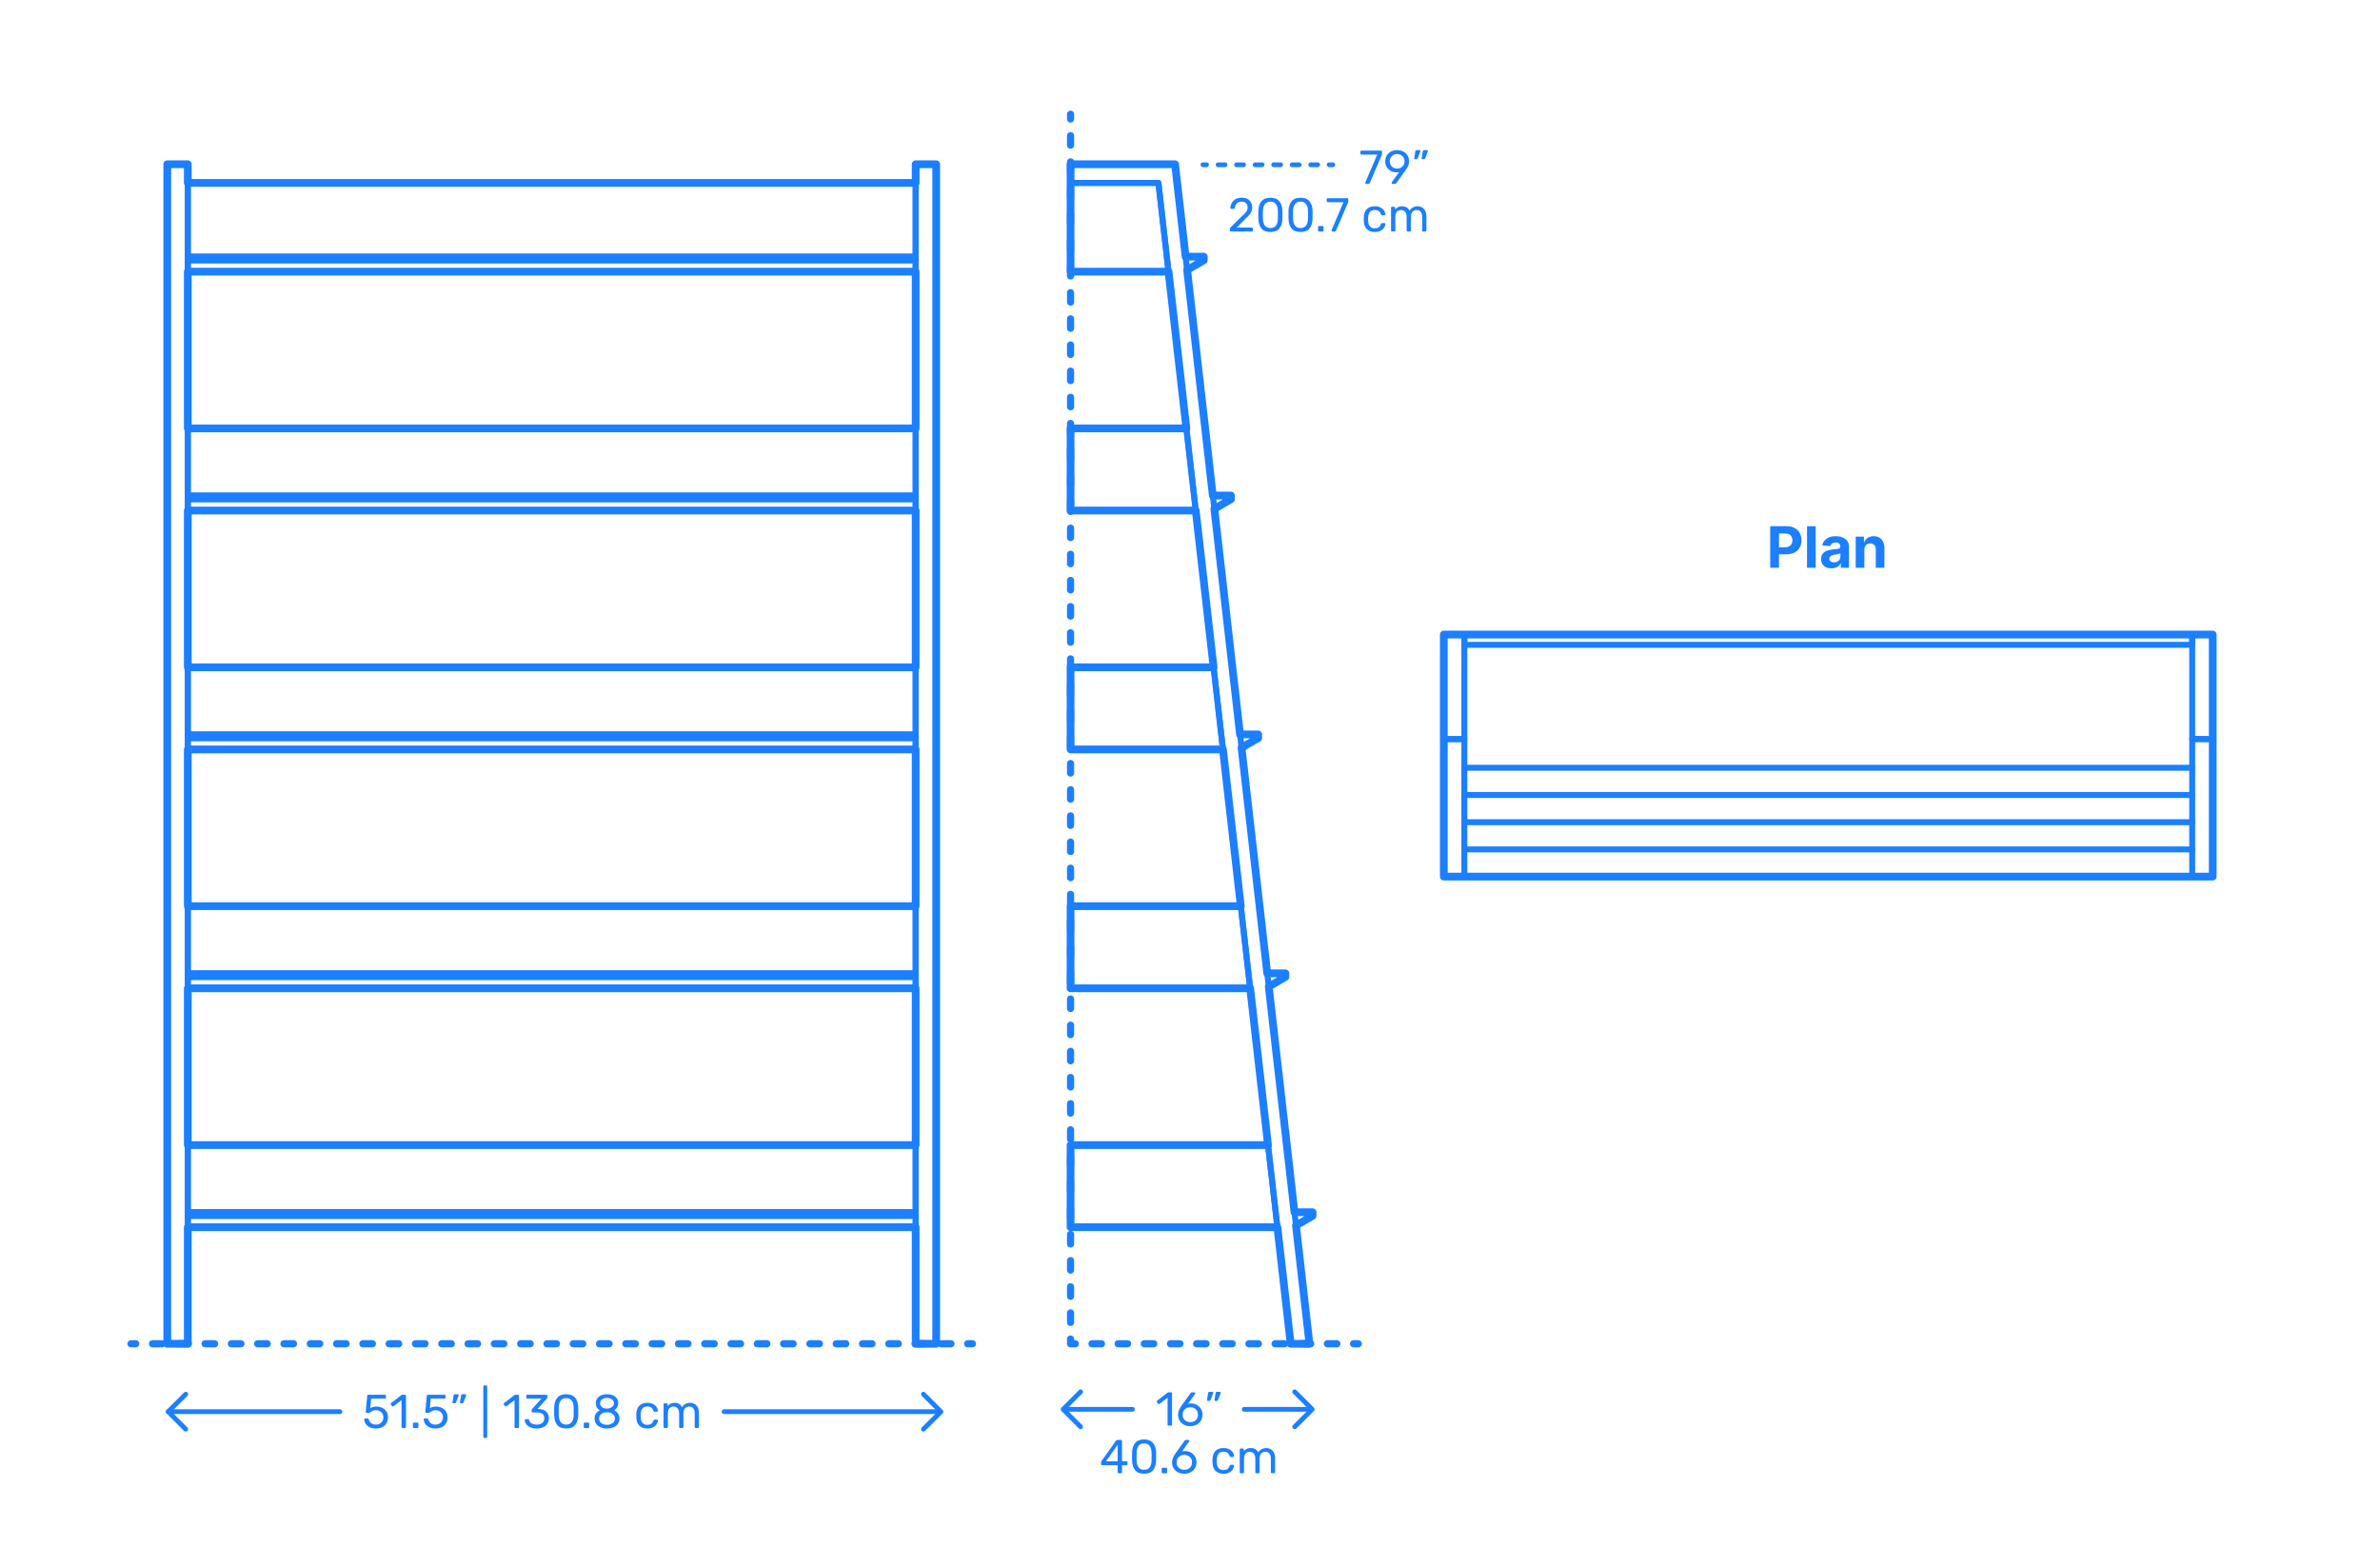 <?xml version="1.0" encoding="utf-8"?>
<!-- Generator: Adobe Illustrator 25.4.1, SVG Export Plug-In . SVG Version: 6.00 Build 0)  -->
<!DOCTYPE svg PUBLIC "-//W3C//DTD SVG 1.1//EN" "http://www.w3.org/Graphics/SVG/1.1/DTD/svg11.dtd">
<svg version="1.1" xmlns:x="http://ns.adobe.com/Extensibility/1.0/" xmlns:i="http://ns.adobe.com/AdobeIllustrator/10.0/" xmlns:graph="http://ns.adobe.com/Graphs/1.0/"
	 xmlns="http://www.w3.org/2000/svg" xmlns:xlink="http://www.w3.org/1999/xlink" x="0px" y="0px" width="1000px" height="650px"
	 viewBox="0 0 1000 650" enable-background="new 0 0 1000 650" xml:space="preserve">
<g id="FILL-BACKGROUND">
	<rect fill="#FFFFFF" width="1000" height="650"/>
</g>
<g id="N-DIMENSIONS">
	<g id="MTEXT_00000064339956233768989760000010345856373324090781_">
		<g>
			<g>
				<path fill="#1B7FFF" d="M743.779,238.557v-17.455h6.886c1.324,0,2.452,0.252,3.384,0.754c0.932,0.504,1.643,1.199,2.135,2.088
					c0.491,0.89,0.737,1.914,0.737,3.073s-0.25,2.182-0.75,3.067c-0.5,0.887-1.223,1.577-2.169,2.072
					c-0.946,0.494-2.09,0.74-3.431,0.74h-4.389v-2.957h3.792c0.71,0,1.297-0.123,1.76-0.371c0.463-0.246,0.81-0.59,1.04-1.031
					c0.23-0.439,0.345-0.947,0.345-1.521c0-0.579-0.115-1.087-0.345-1.521s-0.578-0.772-1.044-1.015
					c-0.466-0.241-1.057-0.361-1.773-0.361h-2.488v14.438H743.779z"/>
				<path fill="#1B7FFF" d="M762.887,221.102v17.455h-3.631v-17.455H762.887z"/>
				<path fill="#1B7FFF" d="M769.517,238.803c-0.835,0-1.58-0.146-2.233-0.438s-1.169-0.728-1.547-1.304s-0.566-1.297-0.566-2.16
					c0-0.728,0.133-1.338,0.4-1.833c0.267-0.494,0.631-0.892,1.091-1.192c0.46-0.302,0.984-0.529,1.572-0.683
					c0.588-0.153,1.206-0.261,1.854-0.323c0.761-0.08,1.375-0.155,1.841-0.227c0.466-0.07,0.804-0.178,1.014-0.319
					c0.21-0.142,0.315-0.353,0.315-0.631v-0.051c0-0.54-0.169-0.958-0.507-1.253c-0.338-0.295-0.817-0.443-1.436-0.443
					c-0.653,0-1.173,0.144-1.56,0.431c-0.386,0.286-0.642,0.646-0.767,1.078l-3.358-0.272c0.17-0.796,0.506-1.484,1.006-2.067
					c0.5-0.582,1.146-1.031,1.939-1.347c0.792-0.314,1.711-0.473,2.757-0.473c0.728,0,1.425,0.085,2.092,0.256
					c0.667,0.17,1.262,0.435,1.781,0.793c0.52,0.357,0.931,0.816,1.231,1.376c0.301,0.56,0.452,1.229,0.452,2.007v8.83h-3.443
					v-1.816h-0.103c-0.21,0.41-0.491,0.77-0.844,1.078c-0.352,0.311-0.775,0.552-1.27,0.725
					C770.736,238.717,770.165,238.803,769.517,238.803z M770.557,236.298c0.534,0,1.005-0.106,1.415-0.319s0.73-0.502,0.963-0.865
					c0.233-0.363,0.349-0.775,0.349-1.236v-1.389c-0.114,0.074-0.269,0.141-0.464,0.2s-0.417,0.113-0.661,0.161
					c-0.244,0.049-0.489,0.092-0.733,0.129s-0.466,0.069-0.665,0.098c-0.426,0.062-0.798,0.162-1.117,0.299
					c-0.318,0.136-0.565,0.318-0.741,0.549c-0.176,0.23-0.264,0.516-0.264,0.857c0,0.494,0.18,0.87,0.541,1.129
					C769.542,236.168,770,236.298,770.557,236.298z"/>
				<path fill="#1B7FFF" d="M783.341,230.988v7.568h-3.631v-13.092h3.46v2.311h0.153c0.29-0.762,0.775-1.365,1.458-1.812
					c0.682-0.446,1.508-0.669,2.48-0.669c0.909,0,1.702,0.199,2.378,0.597c0.676,0.397,1.202,0.964,1.577,1.7
					s0.562,1.612,0.562,2.629v8.336h-3.631v-7.688c0.006-0.802-0.199-1.428-0.613-1.88c-0.415-0.452-0.986-0.677-1.713-0.677
					c-0.489,0-0.919,0.104-1.291,0.314c-0.372,0.211-0.662,0.516-0.87,0.916C783.453,229.943,783.346,230.426,783.341,230.988z"/>
			</g>
		</g>
	</g>
	<g>
		<g>
			<g id="MTEXT_00000171710174313034544930000013677964231981292970_">
				<g>
					<g>
						<g>
							<path fill="#1B7FFF" d="M573.739,77.147c-0.073-0.087-0.109-0.19-0.109-0.31l0.04-0.181l5-11.7h-6.601
								c-0.133,0-0.243-0.043-0.33-0.13s-0.13-0.196-0.13-0.329v-0.74c0-0.146,0.04-0.264,0.12-0.351s0.193-0.13,0.34-0.13h8.16
								c0.146,0,0.26,0.043,0.34,0.13s0.12,0.204,0.12,0.351v0.68c0,0.24-0.054,0.5-0.16,0.779l-4.939,11.561
								c-0.067,0.146-0.141,0.268-0.221,0.359c-0.08,0.094-0.193,0.141-0.34,0.141h-1C573.909,77.277,573.812,77.234,573.739,77.147
								z"/>
							<path fill="#1B7FFF" d="M584.819,77.147c-0.073-0.087-0.11-0.19-0.11-0.31c0-0.094,0.026-0.181,0.08-0.261l3.08-4.28
								c-0.32,0.08-0.693,0.121-1.12,0.121c-0.96-0.014-1.8-0.237-2.52-0.67c-0.721-0.434-1.271-1-1.65-1.701
								c-0.38-0.699-0.57-1.449-0.57-2.25c0-0.799,0.19-1.56,0.57-2.279c0.38-0.721,0.946-1.307,1.7-1.76
								c0.753-0.453,1.663-0.681,2.729-0.681c1.067,0,1.98,0.22,2.74,0.66s1.333,1.017,1.721,1.729
								c0.386,0.714,0.579,1.478,0.579,2.291c0,0.732-0.13,1.379-0.39,1.939s-0.604,1.141-1.03,1.74l-3.88,5.439
								c-0.093,0.121-0.184,0.217-0.27,0.291c-0.087,0.072-0.21,0.109-0.37,0.109h-1C584.989,77.277,584.893,77.234,584.819,77.147z
								 M588.589,70.457c0.48-0.253,0.86-0.609,1.141-1.07c0.279-0.459,0.42-0.989,0.42-1.59c0-0.613-0.141-1.152-0.42-1.619
								c-0.28-0.467-0.66-0.827-1.141-1.08c-0.479-0.254-1.007-0.381-1.58-0.381c-0.56,0-1.076,0.127-1.55,0.381
								c-0.474,0.253-0.85,0.613-1.13,1.08s-0.42,1.006-0.42,1.619c0,0.601,0.14,1.131,0.42,1.59c0.28,0.461,0.653,0.817,1.12,1.07
								c0.467,0.254,0.986,0.381,1.56,0.381S588.109,70.711,588.589,70.457z"/>
							<path fill="#1B7FFF" d="M594.259,66.758c-0.06-0.08-0.076-0.181-0.05-0.301l0.44-2.8c0.053-0.386,0.239-0.58,0.56-0.58h1.28
								c0.093,0,0.17,0.034,0.229,0.101c0.061,0.066,0.09,0.146,0.09,0.24c0,0.133-0.02,0.239-0.06,0.319l-1.04,2.7
								c-0.066,0.146-0.14,0.257-0.22,0.33s-0.2,0.109-0.36,0.109h-0.62C594.402,66.877,594.319,66.838,594.259,66.758z
								 M597.399,66.758c-0.061-0.08-0.077-0.181-0.051-0.301l0.44-2.8c0.053-0.386,0.24-0.58,0.56-0.58h1.28
								c0.094,0,0.17,0.034,0.23,0.101c0.06,0.066,0.09,0.146,0.09,0.24c0,0.133-0.021,0.239-0.061,0.319l-1.04,2.7
								c-0.066,0.146-0.14,0.257-0.22,0.33s-0.2,0.109-0.359,0.109h-0.62C597.542,66.877,597.459,66.838,597.399,66.758z"/>
							<path fill="#1B7FFF" d="M516.88,97.146c-0.087-0.086-0.13-0.196-0.13-0.33v-0.6c0-0.307,0.167-0.6,0.5-0.88l4.36-4.34
								c0.986-0.841,1.666-1.526,2.04-2.06c0.373-0.533,0.56-1.101,0.56-1.701c0-0.786-0.22-1.402-0.66-1.85
								c-0.439-0.446-1.079-0.67-1.92-0.67c-0.8,0-1.433,0.233-1.899,0.7s-0.754,1.093-0.86,1.88c-0.026,0.146-0.094,0.26-0.2,0.34
								s-0.213,0.12-0.319,0.12h-0.96c-0.12,0-0.221-0.04-0.301-0.12c-0.079-0.08-0.119-0.173-0.119-0.279
								c0.026-0.707,0.216-1.391,0.569-2.051s0.877-1.199,1.57-1.619s1.533-0.631,2.52-0.631c1.493,0,2.617,0.391,3.37,1.17
								c0.753,0.78,1.13,1.771,1.13,2.971c0,0.84-0.203,1.597-0.609,2.27c-0.407,0.674-1.044,1.383-1.91,2.13l-3.94,4h6.301
								c0.146,0,0.26,0.04,0.34,0.12s0.12,0.193,0.12,0.34v0.76c0,0.134-0.044,0.244-0.131,0.33
								c-0.086,0.088-0.196,0.131-0.329,0.131h-8.761C517.077,97.277,516.967,97.234,516.88,97.146z"/>
							<path fill="#1B7FFF" d="M530,95.967c-0.793-1.006-1.217-2.323-1.27-3.949l-0.021-1.721l0.021-1.779
								c0.04-1.613,0.463-2.924,1.27-3.931s2.063-1.51,3.771-1.51c1.72,0,2.983,0.503,3.79,1.51s1.229,2.317,1.27,3.931
								c0.014,0.373,0.021,0.967,0.021,1.779c0,0.787-0.007,1.359-0.021,1.721c-0.053,1.626-0.477,2.943-1.27,3.949
								c-0.794,1.007-2.057,1.51-3.79,1.51C532.051,97.477,530.794,96.974,530,95.967z M536.091,94.797
								c0.52-0.68,0.793-1.641,0.819-2.88c0.014-0.387,0.021-0.94,0.021-1.66c0-0.733-0.007-1.28-0.021-1.64
								c-0.026-1.227-0.303-2.184-0.83-2.87c-0.526-0.687-1.297-1.03-2.31-1.03c-1.014,0-1.78,0.344-2.3,1.03
								c-0.521,0.687-0.794,1.644-0.82,2.87l-0.02,1.64l0.02,1.66c0.026,1.239,0.3,2.2,0.82,2.88c0.52,0.68,1.286,1.02,2.3,1.02
								C534.797,95.816,535.57,95.477,536.091,94.797z"/>
							<path fill="#1B7FFF" d="M542.66,95.967c-0.794-1.006-1.217-2.323-1.271-3.949l-0.02-1.721l0.02-1.779
								c0.04-1.613,0.464-2.924,1.271-3.931s2.063-1.51,3.77-1.51c1.721,0,2.983,0.503,3.79,1.51s1.23,2.317,1.271,3.931
								c0.013,0.373,0.02,0.967,0.02,1.779c0,0.787-0.007,1.359-0.02,1.721c-0.054,1.626-0.477,2.943-1.271,3.949
								c-0.793,1.007-2.057,1.51-3.79,1.51C544.71,97.477,543.453,96.974,542.66,95.967z M548.75,94.797
								c0.521-0.68,0.793-1.641,0.82-2.88c0.013-0.387,0.02-0.94,0.02-1.66c0-0.733-0.007-1.28-0.02-1.64
								c-0.027-1.227-0.304-2.184-0.83-2.87c-0.527-0.687-1.297-1.03-2.311-1.03c-1.013,0-1.779,0.344-2.3,1.03
								c-0.52,0.687-0.793,1.644-0.819,2.87l-0.021,1.64l0.021,1.66c0.026,1.239,0.3,2.2,0.819,2.88c0.521,0.68,1.287,1.02,2.3,1.02
								C547.457,95.816,548.23,95.477,548.75,94.797z"/>
							<path fill="#1B7FFF" d="M553.94,97.146c-0.087-0.086-0.13-0.196-0.13-0.33v-1.379c0-0.134,0.043-0.247,0.13-0.341
								c0.087-0.093,0.196-0.14,0.33-0.14h1.38c0.133,0,0.243,0.047,0.329,0.14c0.087,0.094,0.131,0.207,0.131,0.341v1.379
								c0,0.134-0.044,0.244-0.131,0.33c-0.086,0.088-0.196,0.131-0.329,0.131h-1.38C554.137,97.277,554.027,97.234,553.94,97.146z"
								/>
							<path fill="#1B7FFF" d="M559.56,97.146c-0.073-0.086-0.109-0.189-0.109-0.31l0.04-0.181l5-11.699h-6.601
								c-0.133,0-0.243-0.043-0.33-0.131c-0.087-0.086-0.13-0.195-0.13-0.329v-0.74c0-0.146,0.04-0.263,0.12-0.351
								c0.08-0.086,0.193-0.129,0.34-0.129h8.16c0.146,0,0.26,0.043,0.34,0.129c0.08,0.088,0.12,0.204,0.12,0.351v0.681
								c0,0.239-0.054,0.5-0.16,0.779l-4.939,11.561c-0.067,0.146-0.141,0.267-0.221,0.359c-0.08,0.094-0.193,0.141-0.34,0.141h-1
								C559.729,97.277,559.633,97.234,559.56,97.146z"/>
							<path fill="#1B7FFF" d="M574.289,96.268c-0.8-0.807-1.22-1.938-1.26-3.391l-0.02-0.801l0.02-0.799
								c0.04-1.453,0.46-2.584,1.26-3.391c0.801-0.807,1.913-1.21,3.341-1.21c0.96,0,1.77,0.17,2.43,0.511
								c0.66,0.34,1.153,0.763,1.479,1.27c0.327,0.507,0.504,1.014,0.53,1.52c0.014,0.12-0.03,0.227-0.13,0.32
								s-0.21,0.141-0.33,0.141h-0.88c-0.134,0-0.233-0.031-0.3-0.091c-0.067-0.06-0.134-0.17-0.2-0.329
								c-0.24-0.654-0.57-1.117-0.99-1.391s-0.95-0.41-1.59-0.41c-0.84,0-1.507,0.26-2,0.78s-0.76,1.313-0.8,2.38l-0.021,0.699
								l0.021,0.701c0.04,1.066,0.307,1.859,0.8,2.379c0.493,0.521,1.16,0.781,2,0.781c0.653,0,1.187-0.137,1.6-0.41
								c0.414-0.273,0.74-0.736,0.98-1.391c0.066-0.16,0.133-0.27,0.2-0.33c0.066-0.06,0.166-0.09,0.3-0.09h0.88
								c0.12,0,0.23,0.047,0.33,0.141c0.1,0.093,0.144,0.199,0.13,0.319c-0.026,0.493-0.203,0.993-0.53,1.5
								c-0.326,0.507-0.819,0.934-1.479,1.28c-0.66,0.346-1.47,0.52-2.43,0.52C576.202,97.477,575.09,97.074,574.289,96.268z"/>
							<path fill="#1B7FFF" d="M584.599,97.146c-0.087-0.086-0.13-0.196-0.13-0.33v-9.479c0-0.134,0.043-0.243,0.13-0.33
								s0.197-0.13,0.33-0.13h0.84c0.134,0,0.24,0.043,0.32,0.13s0.12,0.196,0.12,0.33v0.681c0.72-0.895,1.693-1.341,2.92-1.341
								c1.467,0,2.507,0.614,3.12,1.841c0.32-0.561,0.776-1.008,1.37-1.341c0.593-0.333,1.257-0.5,1.99-0.5
								c1.093,0,1.986,0.374,2.68,1.12c0.693,0.747,1.04,1.826,1.04,3.24v5.779c0,0.134-0.044,0.244-0.13,0.33
								c-0.087,0.088-0.197,0.131-0.33,0.131h-0.86c-0.133,0-0.243-0.043-0.33-0.131c-0.087-0.086-0.13-0.196-0.13-0.33v-5.6
								c0-1.066-0.22-1.83-0.66-2.29c-0.439-0.46-1.02-0.69-1.739-0.69c-0.641,0-1.19,0.237-1.65,0.711
								c-0.46,0.473-0.69,1.229-0.69,2.27v5.6c0,0.134-0.043,0.244-0.13,0.33c-0.087,0.088-0.196,0.131-0.33,0.131h-0.88
								c-0.133,0-0.243-0.043-0.33-0.131c-0.087-0.086-0.13-0.196-0.13-0.33v-5.6c0-1.053-0.229-1.812-0.689-2.279
								s-1.03-0.701-1.71-0.701c-0.641,0-1.19,0.234-1.65,0.701s-0.69,1.219-0.69,2.26v5.619c0,0.134-0.043,0.244-0.13,0.33
								c-0.087,0.088-0.196,0.131-0.33,0.131h-0.88C584.796,97.277,584.686,97.234,584.599,97.146z"/>
						</g>
					</g>
				</g>
			</g>
			<g>
				<g>
					
						<line fill="none" stroke="#1B7FFF" stroke-width="2" stroke-linecap="round" stroke-linejoin="round" x1="560" y1="69.23" x2="558.5" y2="69.23"/>
					
						<line fill="none" stroke="#1B7FFF" stroke-width="2" stroke-linecap="round" stroke-linejoin="round" stroke-dasharray="2.918,4.864" x1="553.636" y1="69.23" x2="509.377" y2="69.23"/>
					
						<line fill="none" stroke="#1B7FFF" stroke-width="2" stroke-linecap="round" stroke-linejoin="round" x1="506.945" y1="69.23" x2="505.445" y2="69.23"/>
				</g>
			</g>
		</g>
		<g>
			<g id="POLYLINE_00000134215283121932362690000016412856865595088527_">
				
					<polyline fill="none" stroke="#1B7FFF" stroke-width="2" stroke-linecap="round" stroke-linejoin="round" stroke-miterlimit="10" points="
					387.995,585.797 395.342,593.144 387.995,600.492 				"/>
			</g>
			<g id="POLYLINE_00000090280360732939763140000004309168427196147113_">
				
					<polyline fill="none" stroke="#1B7FFF" stroke-width="2" stroke-linecap="round" stroke-linejoin="round" stroke-miterlimit="10" points="
					78.036,585.797 70.688,593.144 78.036,600.492 				"/>
			</g>
			<g id="MTEXT_00000136380676028887328640000012924860865159621788_">
				<g>
					<g>
						<g>
							<path fill="#1B7FFF" d="M155.331,599.674c-0.734-0.36-1.294-0.83-1.681-1.41s-0.593-1.203-0.62-1.87v-0.04
								c0-0.106,0.04-0.193,0.12-0.26s0.173-0.1,0.28-0.1h0.979c0.28,0,0.46,0.146,0.54,0.439c0.2,0.721,0.57,1.257,1.11,1.609
								c0.54,0.354,1.163,0.531,1.87,0.531c0.906,0,1.66-0.277,2.26-0.83c0.601-0.554,0.9-1.316,0.9-2.291
								c0-0.893-0.3-1.603-0.9-2.129c-0.6-0.527-1.354-0.791-2.26-0.791c-0.48,0-0.867,0.061-1.16,0.181s-0.594,0.294-0.9,0.521
								c-0.173,0.133-0.316,0.229-0.43,0.289c-0.113,0.061-0.236,0.09-0.37,0.09h-0.96c-0.12,0-0.227-0.043-0.319-0.129
								c-0.094-0.088-0.134-0.191-0.12-0.311l0.62-6.66c0.04-0.333,0.206-0.5,0.5-0.5h6.92c0.146,0,0.26,0.04,0.34,0.12
								s0.12,0.193,0.12,0.34v0.74c0,0.134-0.044,0.239-0.13,0.319c-0.087,0.08-0.197,0.121-0.33,0.121h-5.761l-0.359,4.02
								c0.64-0.453,1.5-0.68,2.58-0.68c0.893,0,1.706,0.176,2.439,0.529s1.316,0.87,1.75,1.551c0.434,0.68,0.65,1.486,0.65,2.42
								c0,0.986-0.217,1.836-0.65,2.549c-0.434,0.715-1.033,1.254-1.8,1.621c-0.767,0.366-1.644,0.55-2.63,0.55
								C156.931,600.214,156.063,600.033,155.331,599.674z"/>
							<path fill="#1B7FFF" d="M168.831,599.884c-0.08-0.087-0.12-0.196-0.12-0.33v-11.28l-3.36,2.58
								c-0.094,0.08-0.193,0.12-0.3,0.12c-0.12,0-0.233-0.066-0.34-0.2l-0.48-0.619c-0.066-0.094-0.1-0.188-0.1-0.281
								c0-0.146,0.066-0.266,0.2-0.359l4.34-3.359c0.146-0.094,0.319-0.141,0.52-0.141h0.94c0.133,0,0.243,0.043,0.33,0.13
								c0.086,0.087,0.13,0.196,0.13,0.33v13.08c0,0.134-0.044,0.243-0.13,0.33c-0.087,0.087-0.197,0.13-0.33,0.13h-0.98
								C169.018,600.014,168.91,599.971,168.831,599.884z"/>
							<path fill="#1B7FFF" d="M173.621,599.884c-0.087-0.087-0.131-0.196-0.131-0.33v-1.38c0-0.133,0.044-0.246,0.131-0.34
								c0.086-0.094,0.196-0.141,0.329-0.141h1.381c0.133,0,0.243,0.047,0.329,0.141c0.087,0.094,0.131,0.207,0.131,0.34v1.38
								c0,0.134-0.044,0.243-0.131,0.33c-0.086,0.087-0.196,0.13-0.329,0.13h-1.381
								C173.817,600.014,173.707,599.971,173.621,599.884z"/>
							<path fill="#1B7FFF" d="M180.351,599.674c-0.734-0.36-1.294-0.83-1.681-1.41c-0.386-0.58-0.593-1.203-0.619-1.87v-0.04
								c0-0.106,0.04-0.193,0.12-0.26s0.173-0.1,0.279-0.1h0.979c0.28,0,0.46,0.146,0.54,0.439c0.2,0.721,0.57,1.257,1.11,1.609
								c0.54,0.354,1.163,0.531,1.87,0.531c0.906,0,1.66-0.277,2.26-0.83c0.601-0.554,0.9-1.316,0.9-2.291
								c0-0.893-0.3-1.603-0.9-2.129c-0.6-0.527-1.354-0.791-2.26-0.791c-0.48,0-0.867,0.061-1.16,0.181s-0.594,0.294-0.9,0.521
								c-0.173,0.133-0.316,0.229-0.43,0.289c-0.113,0.061-0.236,0.09-0.37,0.09h-0.96c-0.12,0-0.227-0.043-0.319-0.129
								c-0.094-0.088-0.134-0.191-0.12-0.311l0.62-6.66c0.04-0.333,0.206-0.5,0.5-0.5h6.92c0.146,0,0.26,0.04,0.34,0.12
								s0.12,0.193,0.12,0.34v0.74c0,0.134-0.044,0.239-0.13,0.319c-0.087,0.08-0.197,0.121-0.33,0.121h-5.761l-0.359,4.02
								c0.64-0.453,1.5-0.68,2.58-0.68c0.893,0,1.706,0.176,2.439,0.529s1.316,0.87,1.75,1.551c0.434,0.68,0.65,1.486,0.65,2.42
								c0,0.986-0.217,1.836-0.65,2.549c-0.434,0.715-1.033,1.254-1.8,1.621c-0.767,0.366-1.644,0.55-2.63,0.55
								C181.95,600.214,181.083,600.033,180.351,599.674z"/>
							<path fill="#1B7FFF" d="M190.18,589.494c-0.06-0.08-0.076-0.181-0.05-0.301l0.44-2.8c0.053-0.386,0.239-0.58,0.56-0.58h1.28
								c0.093,0,0.17,0.034,0.229,0.101c0.061,0.066,0.09,0.146,0.09,0.24c0,0.133-0.02,0.239-0.06,0.319l-1.04,2.7
								c-0.066,0.146-0.14,0.257-0.22,0.33s-0.2,0.109-0.36,0.109h-0.62C190.323,589.613,190.24,589.574,190.18,589.494z
								 M193.32,589.494c-0.061-0.08-0.077-0.181-0.051-0.301l0.44-2.8c0.053-0.386,0.24-0.58,0.56-0.58h1.28
								c0.094,0,0.17,0.034,0.23,0.101c0.06,0.066,0.09,0.146,0.09,0.24c0,0.133-0.021,0.239-0.061,0.319l-1.04,2.7
								c-0.066,0.146-0.14,0.257-0.22,0.33s-0.2,0.109-0.359,0.109h-0.62C193.463,589.613,193.38,589.574,193.32,589.494z"/>
							<path fill="#1B7FFF" d="M203.189,604.043c-0.08-0.086-0.12-0.196-0.12-0.329v-21.16c0-0.134,0.04-0.243,0.12-0.33
								s0.187-0.13,0.319-0.13h0.74c0.133,0,0.243,0.043,0.33,0.13s0.13,0.196,0.13,0.33v21.16c0,0.133-0.043,0.243-0.13,0.329
								c-0.087,0.088-0.197,0.131-0.33,0.131h-0.74C203.376,604.174,203.27,604.131,203.189,604.043z"/>
							<path fill="#1B7FFF" d="M216.309,599.884c-0.08-0.087-0.12-0.196-0.12-0.33v-11.28l-3.359,2.58
								c-0.094,0.08-0.194,0.12-0.301,0.12c-0.12,0-0.233-0.066-0.34-0.2l-0.479-0.619c-0.067-0.094-0.101-0.188-0.101-0.281
								c0-0.146,0.066-0.266,0.2-0.359l4.34-3.359c0.146-0.094,0.32-0.141,0.521-0.141h0.939c0.134,0,0.243,0.043,0.33,0.13
								s0.13,0.196,0.13,0.33v13.08c0,0.134-0.043,0.243-0.13,0.33s-0.196,0.13-0.33,0.13h-0.979
								C216.495,600.014,216.389,599.971,216.309,599.884z"/>
							<path fill="#1B7FFF" d="M222.829,599.703c-0.761-0.34-1.337-0.783-1.73-1.33c-0.394-0.546-0.604-1.112-0.63-1.699
								c0-0.12,0.04-0.217,0.12-0.29s0.18-0.11,0.3-0.11h0.9c0.146,0,0.267,0.03,0.359,0.09c0.094,0.061,0.167,0.178,0.22,0.351
								c0.174,0.68,0.551,1.159,1.131,1.44c0.58,0.279,1.263,0.42,2.05,0.42c0.96,0,1.723-0.23,2.289-0.69s0.851-1.116,0.851-1.97
								c0-1.627-0.994-2.44-2.979-2.44h-1.88c-0.134,0-0.244-0.043-0.33-0.13c-0.087-0.086-0.131-0.197-0.131-0.33v-0.52
								c0-0.201,0.073-0.373,0.221-0.521l3.899-4.319h-5.92c-0.133,0-0.243-0.041-0.33-0.121s-0.13-0.186-0.13-0.319v-0.72
								c0-0.146,0.043-0.264,0.13-0.351s0.197-0.13,0.33-0.13h7.92c0.146,0,0.263,0.043,0.35,0.13s0.13,0.204,0.13,0.351v0.66
								c0,0.146-0.066,0.299-0.199,0.459l-3.9,4.381h0.32c1.359,0.039,2.437,0.393,3.229,1.06s1.19,1.64,1.19,2.92
								c0,0.88-0.217,1.637-0.65,2.271c-0.434,0.633-1.037,1.119-1.81,1.459c-0.773,0.34-1.646,0.511-2.62,0.511
								C224.488,600.214,223.589,600.043,222.829,599.703z"/>
							<path fill="#1B7FFF" d="M234.118,598.703c-0.794-1.006-1.217-2.322-1.271-3.949l-0.02-1.721l0.02-1.779
								c0.04-1.613,0.464-2.924,1.271-3.93c0.807-1.008,2.063-1.511,3.77-1.511c1.721,0,2.983,0.503,3.79,1.511
								c0.807,1.006,1.23,2.316,1.271,3.93c0.013,0.373,0.02,0.967,0.02,1.779c0,0.787-0.007,1.36-0.02,1.721
								c-0.054,1.627-0.477,2.943-1.271,3.949c-0.793,1.008-2.057,1.511-3.79,1.511
								C236.168,600.214,234.911,599.711,234.118,598.703z M240.208,597.533c0.521-0.68,0.793-1.64,0.82-2.879
								c0.013-0.387,0.02-0.94,0.02-1.66c0-0.733-0.007-1.28-0.02-1.641c-0.027-1.227-0.304-2.184-0.83-2.869
								c-0.527-0.688-1.297-1.031-2.311-1.031c-1.013,0-1.779,0.344-2.3,1.031c-0.52,0.686-0.793,1.643-0.819,2.869l-0.021,1.641
								l0.021,1.66c0.026,1.239,0.3,2.199,0.819,2.879c0.521,0.681,1.287,1.021,2.3,1.021
								C238.915,598.554,239.688,598.214,240.208,597.533z"/>
							<path fill="#1B7FFF" d="M245.398,599.884c-0.087-0.087-0.131-0.196-0.131-0.33v-1.38c0-0.133,0.044-0.246,0.131-0.34
								c0.086-0.094,0.196-0.141,0.329-0.141h1.381c0.133,0,0.243,0.047,0.329,0.141c0.087,0.094,0.131,0.207,0.131,0.34v1.38
								c0,0.134-0.044,0.243-0.131,0.33c-0.086,0.087-0.196,0.13-0.329,0.13h-1.381
								C245.595,600.014,245.484,599.971,245.398,599.884z"/>
							<path fill="#1B7FFF" d="M252.338,599.703c-0.793-0.34-1.409-0.83-1.85-1.469c-0.44-0.641-0.66-1.387-0.66-2.24
								c0-0.787,0.196-1.477,0.59-2.07s0.924-1.051,1.59-1.37c-0.533-0.307-0.946-0.71-1.239-1.21c-0.294-0.5-0.44-1.09-0.44-1.77
								c0-1.16,0.434-2.077,1.3-2.75c0.867-0.674,2.007-1.011,3.42-1.011s2.551,0.333,3.41,1c0.86,0.667,1.29,1.587,1.29,2.761
								c0,0.666-0.146,1.25-0.439,1.75c-0.294,0.5-0.7,0.91-1.221,1.229c0.667,0.319,1.197,0.776,1.591,1.37
								c0.393,0.594,0.59,1.29,0.59,2.09c0,0.854-0.221,1.597-0.66,2.23c-0.44,0.633-1.057,1.119-1.851,1.459
								c-0.793,0.34-1.696,0.511-2.71,0.511C254.035,600.214,253.132,600.043,252.338,599.703z M257.418,597.934
								c0.634-0.48,0.95-1.12,0.95-1.92s-0.316-1.439-0.95-1.92c-0.633-0.48-1.423-0.721-2.37-0.721c-0.96,0-1.757,0.24-2.39,0.721
								c-0.634,0.48-0.95,1.12-0.95,1.92s0.316,1.439,0.95,1.92c0.633,0.48,1.43,0.721,2.39,0.721
								C255.995,598.654,256.785,598.414,257.418,597.934z M257.108,591.214c0.56-0.4,0.84-0.933,0.84-1.601
								c0-0.68-0.277-1.223-0.83-1.629c-0.554-0.407-1.243-0.611-2.07-0.611c-0.84,0-1.533,0.204-2.08,0.611
								c-0.547,0.406-0.819,0.949-0.819,1.629s0.272,1.224,0.819,1.631c0.547,0.406,1.24,0.609,2.08,0.609
								C255.861,591.827,256.548,591.613,257.108,591.214z"/>
							<path fill="#1B7FFF" d="M268.628,599.004c-0.8-0.807-1.22-1.938-1.26-3.391l-0.021-0.8l0.021-0.8
								c0.04-1.453,0.46-2.583,1.26-3.391c0.8-0.807,1.913-1.209,3.34-1.209c0.96,0,1.771,0.17,2.43,0.51
								c0.66,0.34,1.153,0.764,1.48,1.27c0.326,0.508,0.503,1.014,0.529,1.521c0.014,0.12-0.03,0.227-0.13,0.319
								c-0.1,0.094-0.21,0.141-0.33,0.141h-0.88c-0.133,0-0.233-0.03-0.3-0.09c-0.066-0.061-0.133-0.17-0.2-0.33
								c-0.239-0.653-0.569-1.117-0.989-1.391s-0.95-0.41-1.59-0.41c-0.841,0-1.507,0.261-2,0.781
								c-0.494,0.52-0.761,1.312-0.801,2.379l-0.02,0.7l0.02,0.7c0.04,1.066,0.307,1.859,0.801,2.38c0.493,0.521,1.159,0.78,2,0.78
								c0.652,0,1.187-0.137,1.6-0.41s0.74-0.736,0.979-1.391c0.067-0.159,0.134-0.27,0.2-0.33c0.066-0.059,0.167-0.09,0.3-0.09
								h0.88c0.12,0,0.23,0.047,0.33,0.141s0.144,0.199,0.13,0.32c-0.026,0.493-0.203,0.993-0.529,1.5
								c-0.327,0.506-0.82,0.934-1.48,1.279c-0.659,0.347-1.47,0.521-2.43,0.521C270.541,600.214,269.428,599.811,268.628,599.004z"
								/>
							<path fill="#1B7FFF" d="M278.937,599.884c-0.087-0.087-0.13-0.196-0.13-0.33v-9.479c0-0.134,0.043-0.244,0.13-0.33
								c0.087-0.087,0.197-0.131,0.33-0.131h0.84c0.134,0,0.24,0.044,0.32,0.131c0.08,0.086,0.12,0.196,0.12,0.33v0.68
								c0.72-0.894,1.693-1.34,2.92-1.34c1.467,0,2.507,0.613,3.12,1.84c0.32-0.561,0.776-1.007,1.37-1.34
								c0.593-0.334,1.257-0.5,1.99-0.5c1.093,0,1.986,0.373,2.68,1.119c0.693,0.748,1.04,1.827,1.04,3.24v5.78
								c0,0.134-0.044,0.243-0.13,0.33c-0.087,0.087-0.197,0.13-0.33,0.13h-0.86c-0.133,0-0.243-0.043-0.33-0.13
								s-0.13-0.196-0.13-0.33v-5.601c0-1.066-0.22-1.83-0.66-2.289c-0.439-0.461-1.02-0.69-1.739-0.69
								c-0.641,0-1.19,0.237-1.65,0.71c-0.46,0.474-0.69,1.23-0.69,2.27v5.601c0,0.134-0.043,0.243-0.13,0.33s-0.196,0.13-0.33,0.13
								h-0.88c-0.133,0-0.243-0.043-0.33-0.13s-0.13-0.196-0.13-0.33v-5.601c0-1.053-0.229-1.812-0.689-2.279s-1.03-0.7-1.71-0.7
								c-0.641,0-1.19,0.233-1.65,0.7s-0.69,1.22-0.69,2.26v5.62c0,0.134-0.043,0.243-0.13,0.33s-0.196,0.13-0.33,0.13h-0.88
								C279.134,600.014,279.023,599.971,278.937,599.884z"/>
						</g>
					</g>
				</g>
			</g>
			<g id="POLYLINE_00000076589988293089819890000006472616509105632153_">
				
					<line fill="none" stroke="#1B7FFF" stroke-width="2" stroke-linecap="round" stroke-linejoin="round" stroke-miterlimit="10" x1="394.342" y1="593.144" x2="304.226" y2="593.144"/>
			</g>
			<g id="POLYLINE_00000089562052724028799310000002810193929228789147_">
				
					<line fill="none" stroke="#1B7FFF" stroke-width="2" stroke-linecap="round" stroke-linejoin="round" stroke-miterlimit="10" x1="142.826" y1="593.144" x2="70.688" y2="593.144"/>
			</g>
		</g>
		<g>
			<g id="POLYLINE_00000006673907893992794330000002588523502833842304_">
				
					<polyline fill="none" stroke="#1B7FFF" stroke-width="2" stroke-linecap="round" stroke-linejoin="round" stroke-miterlimit="10" points="
					543.995,584.797 551.342,592.144 543.995,599.492 				"/>
			</g>
			<g id="POLYLINE_00000092436996713964203750000002433116458990269115_">
				
					<polyline fill="none" stroke="#1B7FFF" stroke-width="2" stroke-linecap="round" stroke-linejoin="round" stroke-miterlimit="10" points="
					454.036,584.797 446.688,592.144 454.036,599.492 				"/>
			</g>
			<g id="MTEXT_00000068668933217047127240000005987852978552324257_">
				<g>
					<g>
						<g>
							<path fill="#1B7FFF" d="M490.699,598.884c-0.08-0.087-0.12-0.196-0.12-0.33v-11.28l-3.36,2.58
								c-0.094,0.08-0.193,0.12-0.3,0.12c-0.12,0-0.233-0.066-0.34-0.2l-0.48-0.619c-0.066-0.094-0.1-0.188-0.1-0.281
								c0-0.146,0.066-0.266,0.2-0.359l4.34-3.359c0.146-0.094,0.319-0.141,0.52-0.141h0.94c0.133,0,0.243,0.043,0.33,0.13
								c0.086,0.087,0.13,0.196,0.13,0.33v13.08c0,0.134-0.044,0.243-0.13,0.33c-0.087,0.087-0.197,0.13-0.33,0.13h-0.98
								C490.886,599.014,490.778,598.971,490.699,598.884z"/>
							<path fill="#1B7FFF" d="M497.369,598.563c-0.78-0.433-1.374-1.017-1.78-1.75c-0.407-0.733-0.61-1.532-0.61-2.399
								c0-1.146,0.46-2.373,1.38-3.68l3.82-5.32c0.014-0.014,0.05-0.061,0.11-0.141c0.06-0.08,0.137-0.143,0.229-0.189
								c0.094-0.047,0.2-0.07,0.32-0.07h0.979c0.12,0,0.217,0.043,0.29,0.13s0.11,0.19,0.11,0.31c0,0.067-0.033,0.154-0.1,0.261
								l-2.92,4.079c0.346-0.079,0.732-0.119,1.159-0.119c0.974,0,1.83,0.217,2.57,0.65c0.739,0.434,1.312,1.006,1.72,1.719
								c0.406,0.715,0.609,1.498,0.609,2.351c0,0.854-0.203,1.649-0.609,2.39c-0.407,0.74-0.997,1.33-1.77,1.771
								c-0.773,0.44-1.687,0.66-2.74,0.66C499.072,599.214,498.148,598.997,497.369,598.563z M501.739,597.193
								c0.492-0.24,0.886-0.596,1.18-1.07c0.292-0.473,0.439-1.043,0.439-1.709c0-0.653-0.15-1.217-0.449-1.69
								c-0.301-0.474-0.697-0.833-1.19-1.08s-1.026-0.37-1.6-0.37c-0.574,0-1.107,0.123-1.601,0.37s-0.887,0.606-1.18,1.08
								c-0.294,0.474-0.44,1.037-0.44,1.69c0,0.666,0.146,1.236,0.44,1.709c0.293,0.475,0.687,0.83,1.18,1.07s1.026,0.36,1.601,0.36
								C500.705,597.554,501.245,597.434,501.739,597.193z"/>
							<path fill="#1B7FFF" d="M507.208,588.494c-0.061-0.08-0.077-0.181-0.05-0.301l0.439-2.8c0.054-0.386,0.24-0.58,0.561-0.58
								h1.279c0.094,0,0.17,0.034,0.23,0.101c0.06,0.066,0.09,0.146,0.09,0.24c0,0.133-0.02,0.239-0.06,0.319l-1.04,2.7
								c-0.067,0.146-0.141,0.257-0.221,0.33s-0.199,0.109-0.359,0.109h-0.62C507.351,588.613,507.268,588.574,507.208,588.494z
								 M510.348,588.494c-0.06-0.08-0.077-0.181-0.05-0.301l0.44-2.8c0.053-0.386,0.239-0.58,0.56-0.58h1.28
								c0.093,0,0.17,0.034,0.229,0.101c0.061,0.066,0.09,0.146,0.09,0.24c0,0.133-0.02,0.239-0.06,0.319l-1.04,2.7
								c-0.067,0.146-0.14,0.257-0.22,0.33s-0.2,0.109-0.36,0.109h-0.62C510.491,588.613,510.408,588.574,510.348,588.494z"/>
							<path fill="#1B7FFF" d="M469.729,618.883c-0.087-0.086-0.13-0.196-0.13-0.33v-2.92h-6.5c-0.134,0-0.244-0.043-0.33-0.129
								c-0.087-0.088-0.13-0.197-0.13-0.33v-0.74c0-0.188,0.073-0.387,0.22-0.601l6.02-8.479c0.067-0.107,0.167-0.19,0.301-0.25
								c0.133-0.061,0.279-0.09,0.439-0.09h1.36c0.146,0,0.26,0.039,0.34,0.119s0.12,0.193,0.12,0.34v8.48h1.82
								c0.133,0,0.242,0.043,0.329,0.13s0.131,0.197,0.131,0.33v0.761c0,0.133-0.044,0.242-0.131,0.33
								c-0.087,0.086-0.196,0.129-0.329,0.129h-1.82v2.92c0,0.134-0.044,0.244-0.13,0.33c-0.087,0.088-0.197,0.131-0.33,0.131h-0.92
								C469.926,619.014,469.815,618.971,469.729,618.883z M464.72,613.993h4.899v-6.96L464.72,613.993z"/>
							<path fill="#1B7FFF" d="M476.929,617.703c-0.793-1.006-1.217-2.323-1.27-3.949l-0.021-1.721l0.021-1.779
								c0.04-1.613,0.463-2.924,1.27-3.931s2.063-1.51,3.771-1.51c1.72,0,2.983,0.503,3.79,1.51s1.229,2.317,1.27,3.931
								c0.014,0.373,0.021,0.967,0.021,1.779c0,0.787-0.007,1.359-0.021,1.721c-0.053,1.626-0.477,2.943-1.27,3.949
								c-0.794,1.007-2.057,1.51-3.79,1.51C478.979,619.213,477.723,618.71,476.929,617.703z M483.02,616.533
								c0.52-0.68,0.793-1.641,0.819-2.88c0.014-0.387,0.021-0.94,0.021-1.66c0-0.733-0.007-1.28-0.021-1.64
								c-0.026-1.227-0.303-2.184-0.83-2.87c-0.526-0.687-1.297-1.03-2.31-1.03c-1.014,0-1.78,0.344-2.3,1.03
								c-0.521,0.687-0.794,1.644-0.82,2.87l-0.02,1.64l0.02,1.66c0.026,1.239,0.3,2.2,0.82,2.88c0.52,0.68,1.286,1.02,2.3,1.02
								C481.726,617.553,482.499,617.213,483.02,616.533z"/>
							<path fill="#1B7FFF" d="M488.21,618.883c-0.087-0.086-0.131-0.196-0.131-0.33v-1.379c0-0.134,0.044-0.247,0.131-0.341
								c0.086-0.093,0.196-0.14,0.329-0.14h1.381c0.133,0,0.243,0.047,0.329,0.14c0.087,0.094,0.131,0.207,0.131,0.341v1.379
								c0,0.134-0.044,0.244-0.131,0.33c-0.086,0.088-0.196,0.131-0.329,0.131h-1.381
								C488.406,619.014,488.296,618.971,488.21,618.883z"/>
							<path fill="#1B7FFF" d="M494.85,618.562c-0.78-0.433-1.374-1.016-1.78-1.75c-0.407-0.732-0.61-1.532-0.61-2.399
								c0-1.146,0.46-2.373,1.38-3.68l3.82-5.32c0.014-0.013,0.05-0.06,0.11-0.14c0.06-0.08,0.137-0.144,0.229-0.19
								c0.094-0.046,0.2-0.069,0.32-0.069h0.979c0.12,0,0.217,0.043,0.29,0.129c0.073,0.088,0.11,0.19,0.11,0.311
								c0,0.066-0.033,0.153-0.1,0.26l-2.92,4.08c0.346-0.08,0.732-0.119,1.159-0.119c0.974,0,1.83,0.217,2.57,0.649
								c0.74,0.434,1.313,1.007,1.72,1.72c0.407,0.714,0.61,1.497,0.61,2.35c0,0.854-0.203,1.65-0.61,2.391
								c-0.406,0.74-0.996,1.33-1.77,1.77c-0.773,0.44-1.687,0.66-2.74,0.66C496.553,619.213,495.629,618.996,494.85,618.562z
								 M499.22,617.193c0.492-0.24,0.886-0.597,1.18-1.07c0.293-0.473,0.439-1.043,0.439-1.71c0-0.653-0.149-1.216-0.449-1.69
								c-0.301-0.473-0.697-0.832-1.19-1.08c-0.493-0.246-1.026-0.369-1.6-0.369c-0.574,0-1.107,0.123-1.601,0.369
								c-0.493,0.248-0.887,0.607-1.18,1.08c-0.294,0.475-0.44,1.037-0.44,1.69c0,0.667,0.146,1.237,0.44,1.71
								c0.293,0.474,0.687,0.83,1.18,1.07s1.026,0.359,1.601,0.359C498.186,617.553,498.726,617.434,499.22,617.193z"/>
							<path fill="#1B7FFF" d="M510.719,618.004c-0.8-0.807-1.22-1.938-1.26-3.391l-0.021-0.801l0.021-0.799
								c0.04-1.453,0.46-2.584,1.26-3.391s1.913-1.21,3.34-1.21c0.96,0,1.771,0.17,2.43,0.511c0.66,0.34,1.153,0.763,1.48,1.27
								c0.326,0.507,0.503,1.014,0.53,1.52c0.013,0.12-0.03,0.227-0.13,0.32c-0.101,0.094-0.211,0.141-0.33,0.141h-0.881
								c-0.133,0-0.233-0.031-0.3-0.091s-0.133-0.17-0.2-0.329c-0.239-0.654-0.569-1.117-0.989-1.391s-0.95-0.41-1.59-0.41
								c-0.841,0-1.507,0.26-2,0.78c-0.494,0.521-0.761,1.313-0.801,2.38l-0.02,0.699l0.02,0.701
								c0.04,1.066,0.307,1.859,0.801,2.379c0.493,0.521,1.159,0.781,2,0.781c0.652,0,1.187-0.137,1.6-0.41s0.74-0.736,0.979-1.391
								c0.067-0.16,0.134-0.27,0.2-0.33c0.066-0.06,0.167-0.09,0.3-0.09h0.881c0.119,0,0.229,0.047,0.33,0.141
								c0.1,0.093,0.143,0.199,0.13,0.319c-0.027,0.493-0.204,0.993-0.53,1.5c-0.327,0.507-0.82,0.934-1.48,1.28
								c-0.659,0.346-1.47,0.52-2.43,0.52C512.632,619.213,511.519,618.811,510.719,618.004z"/>
							<path fill="#1B7FFF" d="M521.028,618.883c-0.087-0.086-0.13-0.196-0.13-0.33v-9.479c0-0.134,0.043-0.243,0.13-0.33
								s0.196-0.13,0.33-0.13h0.84c0.133,0,0.24,0.043,0.32,0.13s0.12,0.196,0.12,0.33v0.681c0.72-0.895,1.692-1.341,2.92-1.341
								c1.466,0,2.506,0.614,3.119,1.841c0.32-0.561,0.777-1.008,1.37-1.341c0.594-0.333,1.257-0.5,1.99-0.5
								c1.093,0,1.986,0.374,2.68,1.12c0.693,0.747,1.04,1.826,1.04,3.24v5.779c0,0.134-0.043,0.244-0.13,0.33
								c-0.087,0.088-0.196,0.131-0.33,0.131h-0.859c-0.134,0-0.244-0.043-0.33-0.131c-0.087-0.086-0.13-0.196-0.13-0.33v-5.6
								c0-1.066-0.221-1.83-0.66-2.29c-0.44-0.46-1.021-0.69-1.74-0.69c-0.64,0-1.189,0.237-1.65,0.711
								c-0.46,0.473-0.689,1.229-0.689,2.27v5.6c0,0.134-0.044,0.244-0.13,0.33c-0.087,0.088-0.197,0.131-0.33,0.131h-0.88
								c-0.134,0-0.244-0.043-0.33-0.131c-0.087-0.086-0.13-0.196-0.13-0.33v-5.6c0-1.053-0.23-1.812-0.69-2.279
								s-1.03-0.701-1.71-0.701c-0.64,0-1.189,0.234-1.649,0.701c-0.461,0.467-0.69,1.219-0.69,2.26v5.619
								c0,0.134-0.044,0.244-0.13,0.33c-0.087,0.088-0.197,0.131-0.33,0.131h-0.88C521.225,619.014,521.115,618.971,521.028,618.883
								z"/>
						</g>
					</g>
				</g>
			</g>
			<g id="POLYLINE_00000016794592616635807410000009797475609103842471_">
				
					<line fill="none" stroke="#1B7FFF" stroke-width="2" stroke-linecap="round" stroke-linejoin="round" stroke-miterlimit="10" x1="550.342" y1="592.144" x2="522.791" y2="592.144"/>
			</g>
			<g id="POLYLINE_00000126322670653781790660000006636820686620844984_">
				
					<line fill="none" stroke="#1B7FFF" stroke-width="2" stroke-linecap="round" stroke-linejoin="round" stroke-miterlimit="10" x1="475.791" y1="592.144" x2="447.688" y2="592.144"/>
			</g>
		</g>
	</g>
</g>
<g id="N-TEXT">
</g>
<g id="_x32_D_x24_AG-DIAGRAM">
	<g id="POLYLINE_00000174582263421679846410000010836530223914372272_">
		<g>
			<g>
				
					<line fill="none" stroke="#1B7FFF" stroke-width="3" stroke-linecap="round" stroke-linejoin="round" x1="449.814" y1="48.008" x2="449.814" y2="50.008"/>
				
					<line fill="none" stroke="#1B7FFF" stroke-width="3" stroke-linecap="round" stroke-linejoin="round" stroke-dasharray="3.997,6.995" x1="449.814" y1="57.003" x2="449.814" y2="559.108"/>
				<polyline fill="none" stroke="#1B7FFF" stroke-width="3" stroke-linecap="round" stroke-linejoin="round" points="
					449.814,562.605 449.814,564.605 451.814,564.605 				"/>
				
					<line fill="none" stroke="#1B7FFF" stroke-width="3" stroke-linecap="round" stroke-linejoin="round" stroke-dasharray="3.996,6.994" x1="458.807" y1="564.605" x2="565.21" y2="564.605"/>
				
					<line fill="none" stroke="#1B7FFF" stroke-width="3" stroke-linecap="round" stroke-linejoin="round" x1="568.707" y1="564.605" x2="570.707" y2="564.605"/>
			</g>
		</g>
	</g>
	<g id="POLYLINE_00000158006813431852501870000015791725919804966333_">
		<g>
			<g>
				
					<line fill="none" stroke="#1B7FFF" stroke-width="3" stroke-linecap="round" stroke-linejoin="round" x1="55.035" y1="564.605" x2="57.035" y2="564.605"/>
				
					<line fill="none" stroke="#1B7FFF" stroke-width="3" stroke-linecap="round" stroke-linejoin="round" stroke-dasharray="4.018,7.031" x1="64.067" y1="564.605" x2="403.082" y2="564.605"/>
				
					<line fill="none" stroke="#1B7FFF" stroke-width="3" stroke-linecap="round" stroke-linejoin="round" x1="406.597" y1="564.605" x2="408.597" y2="564.605"/>
			</g>
		</g>
	</g>
</g>
<g id="_x32_D_x24_AG-DETAILS-DIAGRAM">
</g>
<g id="_x32_D_x24_AG-DETAILS">
</g>
<g id="_x32_D_x24_AG-FURNITURE">
	<g id="POLYLINE_00000161632966601323323650000000753953186461911979_">
		
			<rect x="78.904" y="76.855" fill="none" stroke="#1B7FFF" stroke-width="2.5" stroke-linecap="round" stroke-linejoin="round" stroke-miterlimit="10" width="305.824" height="30.996"/>
	</g>
	<g id="POLYLINE_00000162326385265173796130000013670503677163003315_">
		
			<rect x="78.904" y="179.994" fill="none" stroke="#1B7FFF" stroke-width="2.5" stroke-linecap="round" stroke-linejoin="round" stroke-miterlimit="10" width="305.824" height="28.23"/>
	</g>
	<g id="POLYLINE_00000183236718084984136130000010992666251745712000_">
		
			<rect x="78.904" y="280.367" fill="none" stroke="#1B7FFF" stroke-width="2.5" stroke-linecap="round" stroke-linejoin="round" stroke-miterlimit="10" width="305.824" height="28.23"/>
	</g>
	<g id="POLYLINE_00000145754774201978733500000002443351915592447380_">
		
			<rect x="78.904" y="380.74" fill="none" stroke="#1B7FFF" stroke-width="2.5" stroke-linecap="round" stroke-linejoin="round" stroke-miterlimit="10" width="305.824" height="28.23"/>
	</g>
	<g id="POLYLINE_00000075861809387483853180000009419882019848108947_">
		
			<rect x="78.904" y="481.113" fill="none" stroke="#1B7FFF" stroke-width="2.5" stroke-linecap="round" stroke-linejoin="round" stroke-miterlimit="10" width="305.824" height="28.23"/>
	</g>
	<g id="POLYLINE_00000010308358376771023600000012044334413895359915_">
		
			<rect x="78.904" y="510.856" fill="none" stroke="#1B7FFF" stroke-width="2.5" stroke-linecap="round" stroke-linejoin="round" stroke-miterlimit="10" width="305.824" height="4.759"/>
	</g>
	<g id="POLYLINE_00000041286036619504311120000002669467222579858084_">
		
			<rect x="78.904" y="509.342" fill="none" stroke="#1B7FFF" stroke-width="2.5" stroke-linecap="round" stroke-linejoin="round" stroke-miterlimit="10" width="305.824" height="1.514"/>
	</g>
	<g id="POLYLINE_00000034077474154144661170000014201978980608302722_">
		
			<rect x="78.904" y="410.484" fill="none" stroke="#1B7FFF" stroke-width="2.5" stroke-linecap="round" stroke-linejoin="round" stroke-miterlimit="10" width="305.824" height="4.759"/>
	</g>
	<g id="POLYLINE_00000140731407176196533810000010429719412958484612_">
		
			<rect x="78.904" y="408.97" fill="none" stroke="#1B7FFF" stroke-width="2.5" stroke-linecap="round" stroke-linejoin="round" stroke-miterlimit="10" width="305.824" height="1.514"/>
	</g>
	<g id="POLYLINE_00000044140846687340633490000013575843448593860259_">
		
			<rect x="78.904" y="310.111" fill="none" stroke="#1B7FFF" stroke-width="2.5" stroke-linecap="round" stroke-linejoin="round" stroke-miterlimit="10" width="305.824" height="4.759"/>
	</g>
	<g id="POLYLINE_00000153690232396545208520000013558906716340393395_">
		
			<rect x="78.904" y="308.597" fill="none" stroke="#1B7FFF" stroke-width="2.5" stroke-linecap="round" stroke-linejoin="round" stroke-miterlimit="10" width="305.824" height="1.514"/>
	</g>
	<g id="POLYLINE_00000037652792827008663990000007718035916952950420_">
		
			<rect x="78.904" y="209.738" fill="none" stroke="#1B7FFF" stroke-width="2.5" stroke-linecap="round" stroke-linejoin="round" stroke-miterlimit="10" width="305.824" height="4.759"/>
	</g>
	<g id="POLYLINE_00000065032744904265399470000001738860985122352269_">
		
			<rect x="78.904" y="208.224" fill="none" stroke="#1B7FFF" stroke-width="2.5" stroke-linecap="round" stroke-linejoin="round" stroke-miterlimit="10" width="305.824" height="1.514"/>
	</g>
	<g id="POLYLINE_00000006686809602115522500000016774855574019840427_">
		
			<rect x="78.904" y="109.365" fill="none" stroke="#1B7FFF" stroke-width="2.5" stroke-linecap="round" stroke-linejoin="round" stroke-miterlimit="10" width="305.824" height="4.759"/>
	</g>
	<g id="POLYLINE_00000054948921595121196290000000573799288525439927_">
		
			<rect x="78.904" y="107.851" fill="none" stroke="#1B7FFF" stroke-width="2.5" stroke-linecap="round" stroke-linejoin="round" stroke-miterlimit="10" width="305.824" height="1.514"/>
	</g>
	<g id="POLYLINE_00000001643401472489910340000005124230495543958914_">
		
			<rect x="384.728" y="69.014" fill="none" stroke="#1B7FFF" stroke-width="2.5" stroke-linecap="round" stroke-linejoin="round" stroke-miterlimit="10" width="8.626" height="495.591"/>
	</g>
	<g id="POLYLINE_00000057860104724209049690000003369617995415324292_">
		
			<rect x="70.279" y="69.014" fill="none" stroke="#1B7FFF" stroke-width="2.5" stroke-linecap="round" stroke-linejoin="round" stroke-miterlimit="10" width="8.626" height="495.591"/>
	</g>
	<g id="POLYLINE_00000001652935959743345930000009933851391659318400_">
		
			<rect x="921.096" y="310.536" fill="none" stroke="#1B7FFF" stroke-width="2.5" stroke-linecap="round" stroke-linejoin="round" stroke-miterlimit="10" width="8.626" height="57.795"/>
	</g>
	<g id="POLYLINE_00000109013404899659474460000009537589682868789152_">
		
			<rect x="606.646" y="310.536" fill="none" stroke="#1B7FFF" stroke-width="2.5" stroke-linecap="round" stroke-linejoin="round" stroke-miterlimit="10" width="8.626" height="57.795"/>
	</g>
	<g id="POLYLINE_00000093863818253875087500000000626508882160153751_">
		
			<line fill="none" stroke="#1B7FFF" stroke-width="2.5" stroke-linecap="round" stroke-linejoin="round" stroke-miterlimit="10" x1="615.272" y1="368.331" x2="921.096" y2="368.331"/>
	</g>
	<g id="POLYLINE_00000041974935266268360160000004253398554644793267_">
		
			<line fill="none" stroke="#1B7FFF" stroke-width="2.5" stroke-linecap="round" stroke-linejoin="round" stroke-miterlimit="10" x1="615.272" y1="356.896" x2="921.096" y2="356.896"/>
	</g>
	<g id="POLYLINE_00000084528952583081910910000018025057134051902348_">
		
			<line fill="none" stroke="#1B7FFF" stroke-width="2.5" stroke-linecap="round" stroke-linejoin="round" stroke-miterlimit="10" x1="615.272" y1="345.461" x2="921.096" y2="345.461"/>
	</g>
	<g id="POLYLINE_00000131355291404539604350000003870360892356056710_">
		
			<line fill="none" stroke="#1B7FFF" stroke-width="2.5" stroke-linecap="round" stroke-linejoin="round" stroke-miterlimit="10" x1="615.272" y1="334.026" x2="921.096" y2="334.026"/>
	</g>
	<g id="POLYLINE_00000034076522942780801930000009910973364077149056_">
		
			<line fill="none" stroke="#1B7FFF" stroke-width="2.5" stroke-linecap="round" stroke-linejoin="round" stroke-miterlimit="10" x1="615.272" y1="322.592" x2="921.096" y2="322.592"/>
	</g>
	<g id="POLYLINE_00000112618412266045890940000012891686237297254820_">
		
			<rect x="615.272" y="266.623" fill="none" stroke="#1B7FFF" stroke-width="2.5" stroke-linecap="round" stroke-linejoin="round" stroke-miterlimit="10" width="305.824" height="4.313"/>
	</g>
	<g id="POLYLINE_00000116222573381006902380000016821189807416612016_">
		
			<rect x="921.096" y="266.623" fill="none" stroke="#1B7FFF" stroke-width="2.5" stroke-linecap="round" stroke-linejoin="round" stroke-miterlimit="10" width="8.626" height="43.913"/>
	</g>
	<g id="POLYLINE_00000080888455943720507370000009142788109878580375_">
		
			<rect x="606.646" y="266.623" fill="none" stroke="#1B7FFF" stroke-width="2.5" stroke-linecap="round" stroke-linejoin="round" stroke-miterlimit="10" width="8.626" height="43.913"/>
	</g>
	<g id="POLYLINE_00000081648912780553074290000010545590907704819601_">
		
			<polygon fill="none" stroke="#1B7FFF" stroke-width="2.5" stroke-linecap="round" stroke-linejoin="round" stroke-miterlimit="10" points="
			486.728,76.855 449.814,76.855 449.814,114.124 490.974,114.124 		"/>
	</g>
	<g id="POLYLINE_00000150062859430935779000000013868346558621611685_">
		
			<polyline fill="none" stroke="#1B7FFF" stroke-width="2.5" stroke-linecap="round" stroke-linejoin="round" stroke-miterlimit="10" points="
			498.151,107.851 505.782,107.851 505.782,109.365 498.787,113.434 		"/>
	</g>
	<g id="POLYLINE_00000016762444803757273070000002446725478201747631_">
		
			<polygon fill="none" stroke="#1B7FFF" stroke-width="2.5" stroke-linecap="round" stroke-linejoin="round" stroke-miterlimit="10" points="
			532.782,481.113 449.814,481.113 449.814,515.616 536.713,515.616 		"/>
	</g>
	<g id="POLYLINE_00000048474060712300296010000004968676835308267393_">
		
			<polyline fill="none" stroke="#1B7FFF" stroke-width="2.5" stroke-linecap="round" stroke-linejoin="round" stroke-miterlimit="10" points="
			543.891,509.342 551.522,509.342 551.522,510.856 544.527,514.925 		"/>
	</g>
	<g id="POLYLINE_00000128472480616821920840000003704137771392835746_">
		
			<polygon fill="none" stroke="#1B7FFF" stroke-width="2.5" stroke-linecap="round" stroke-linejoin="round" stroke-miterlimit="10" points="
			521.347,380.74 449.814,380.74 449.814,415.243 525.278,415.243 		"/>
	</g>
	<g id="POLYLINE_00000008831662541960810590000001076619628186857861_">
		
			<polyline fill="none" stroke="#1B7FFF" stroke-width="2.5" stroke-linecap="round" stroke-linejoin="round" stroke-miterlimit="10" points="
			532.456,408.97 540.087,408.97 540.087,410.484 533.092,414.552 		"/>
	</g>
	<g id="POLYLINE_00000137850655476175475890000018064071230120728745_">
		
			<polygon fill="none" stroke="#1B7FFF" stroke-width="2.5" stroke-linecap="round" stroke-linejoin="round" stroke-miterlimit="10" points="
			509.913,280.367 449.814,280.367 449.814,314.87 513.843,314.87 		"/>
	</g>
	<g id="POLYLINE_00000047748517010417497240000005792155986871659159_">
		
			<polyline fill="none" stroke="#1B7FFF" stroke-width="2.5" stroke-linecap="round" stroke-linejoin="round" stroke-miterlimit="10" points="
			521.021,308.597 528.652,308.597 528.652,310.111 521.657,314.18 		"/>
	</g>
	<g id="POLYLINE_00000109747114563481908180000017920235018993773475_">
		
			<polyline fill="none" stroke="#1B7FFF" stroke-width="2.5" stroke-linecap="round" stroke-linejoin="round" stroke-miterlimit="10" points="
			509.586,208.224 517.217,208.224 517.217,209.738 510.222,213.807 		"/>
	</g>
	<g id="POLYLINE_00000101098198488594911200000011639102473628782744_">
		
			<polygon fill="none" stroke="#1B7FFF" stroke-width="2.5" stroke-linecap="round" stroke-linejoin="round" stroke-miterlimit="10" points="
			498.478,179.994 449.814,179.994 449.814,214.497 502.408,214.497 		"/>
	</g>
	<g id="POLYLINE_00000023983981557270499170000013605191564455734677_">
		
			<polygon fill="none" stroke="#1B7FFF" stroke-width="2.5" stroke-linecap="round" stroke-linejoin="round" stroke-miterlimit="10" points="
			449.814,69.014 493.727,69.014 550.186,564.605 542.294,564.605 486.728,76.855 449.814,76.855 		"/>
	</g>
</g>
<g id="_x32_D_x24_AG-OUTLINE">
	<g id="POLYLINE_00000147925365370564661550000008406799950647662015_">
		
			<rect x="78.904" y="114.124" fill="none" stroke="#1B7FFF" stroke-width="3.25" stroke-linecap="round" stroke-linejoin="round" stroke-miterlimit="10" width="305.824" height="65.87"/>
	</g>
	<g id="POLYLINE_00000089569612419852628580000001381606163844090001_">
		
			<rect x="78.904" y="214.497" fill="none" stroke="#1B7FFF" stroke-width="3.25" stroke-linecap="round" stroke-linejoin="round" stroke-miterlimit="10" width="305.824" height="65.87"/>
	</g>
	<g id="POLYLINE_00000063610460299494735510000018418275965640082075_">
		
			<rect x="78.904" y="314.87" fill="none" stroke="#1B7FFF" stroke-width="3.25" stroke-linecap="round" stroke-linejoin="round" stroke-miterlimit="10" width="305.824" height="65.87"/>
	</g>
	<g id="POLYLINE_00000151522322588375913830000015678133160883162529_">
		
			<rect x="78.904" y="415.243" fill="none" stroke="#1B7FFF" stroke-width="3.25" stroke-linecap="round" stroke-linejoin="round" stroke-miterlimit="10" width="305.824" height="65.87"/>
	</g>
	<g id="POLYLINE_00000152227187036644007930000003710807848376125569_">
		
			<polygon fill="none" stroke="#1B7FFF" stroke-width="3.25" stroke-linecap="round" stroke-linejoin="round" stroke-miterlimit="10" points="
			384.728,515.616 384.728,564.605 393.354,564.605 393.354,69.014 384.728,69.014 384.728,76.855 78.904,76.855 78.904,69.014 
			70.279,69.014 70.279,564.605 78.904,564.605 78.904,515.616 		"/>
	</g>
	<g id="POLYLINE_00000115511178623777398260000003459521995807568309_">
		
			<polygon fill="none" stroke="#1B7FFF" stroke-width="3.25" stroke-linecap="round" stroke-linejoin="round" stroke-miterlimit="10" points="
			921.096,368.331 615.272,368.331 606.646,368.331 606.646,310.536 606.646,266.623 615.272,266.623 921.096,266.623 
			929.721,266.623 929.721,310.536 929.721,368.331 		"/>
	</g>
	<g id="POLYLINE_00000021090190102678540690000011481684189820912310_">
		
			<polygon fill="none" stroke="#1B7FFF" stroke-width="3.25" stroke-linecap="round" stroke-linejoin="round" stroke-miterlimit="10" points="
			544.527,514.925 550.186,564.605 542.294,564.605 536.713,515.616 449.814,515.616 449.814,481.113 532.782,481.113 
			525.278,415.243 449.814,415.243 449.814,380.74 521.347,380.74 513.843,314.87 449.814,314.87 449.814,280.367 509.913,280.367 
			502.408,214.497 449.814,214.497 449.814,179.994 498.478,179.994 490.974,114.124 449.814,114.124 449.814,76.855 
			449.814,69.014 493.727,69.014 498.151,107.851 505.782,107.851 505.782,109.365 498.787,113.434 509.586,208.224 
			517.217,208.224 517.217,209.738 510.222,213.807 521.021,308.597 528.652,308.597 528.652,310.111 521.657,314.18 
			532.456,408.97 540.087,408.97 540.087,410.484 533.092,414.552 543.891,509.342 551.522,509.342 551.522,510.856 		"/>
	</g>
</g>
</svg>
